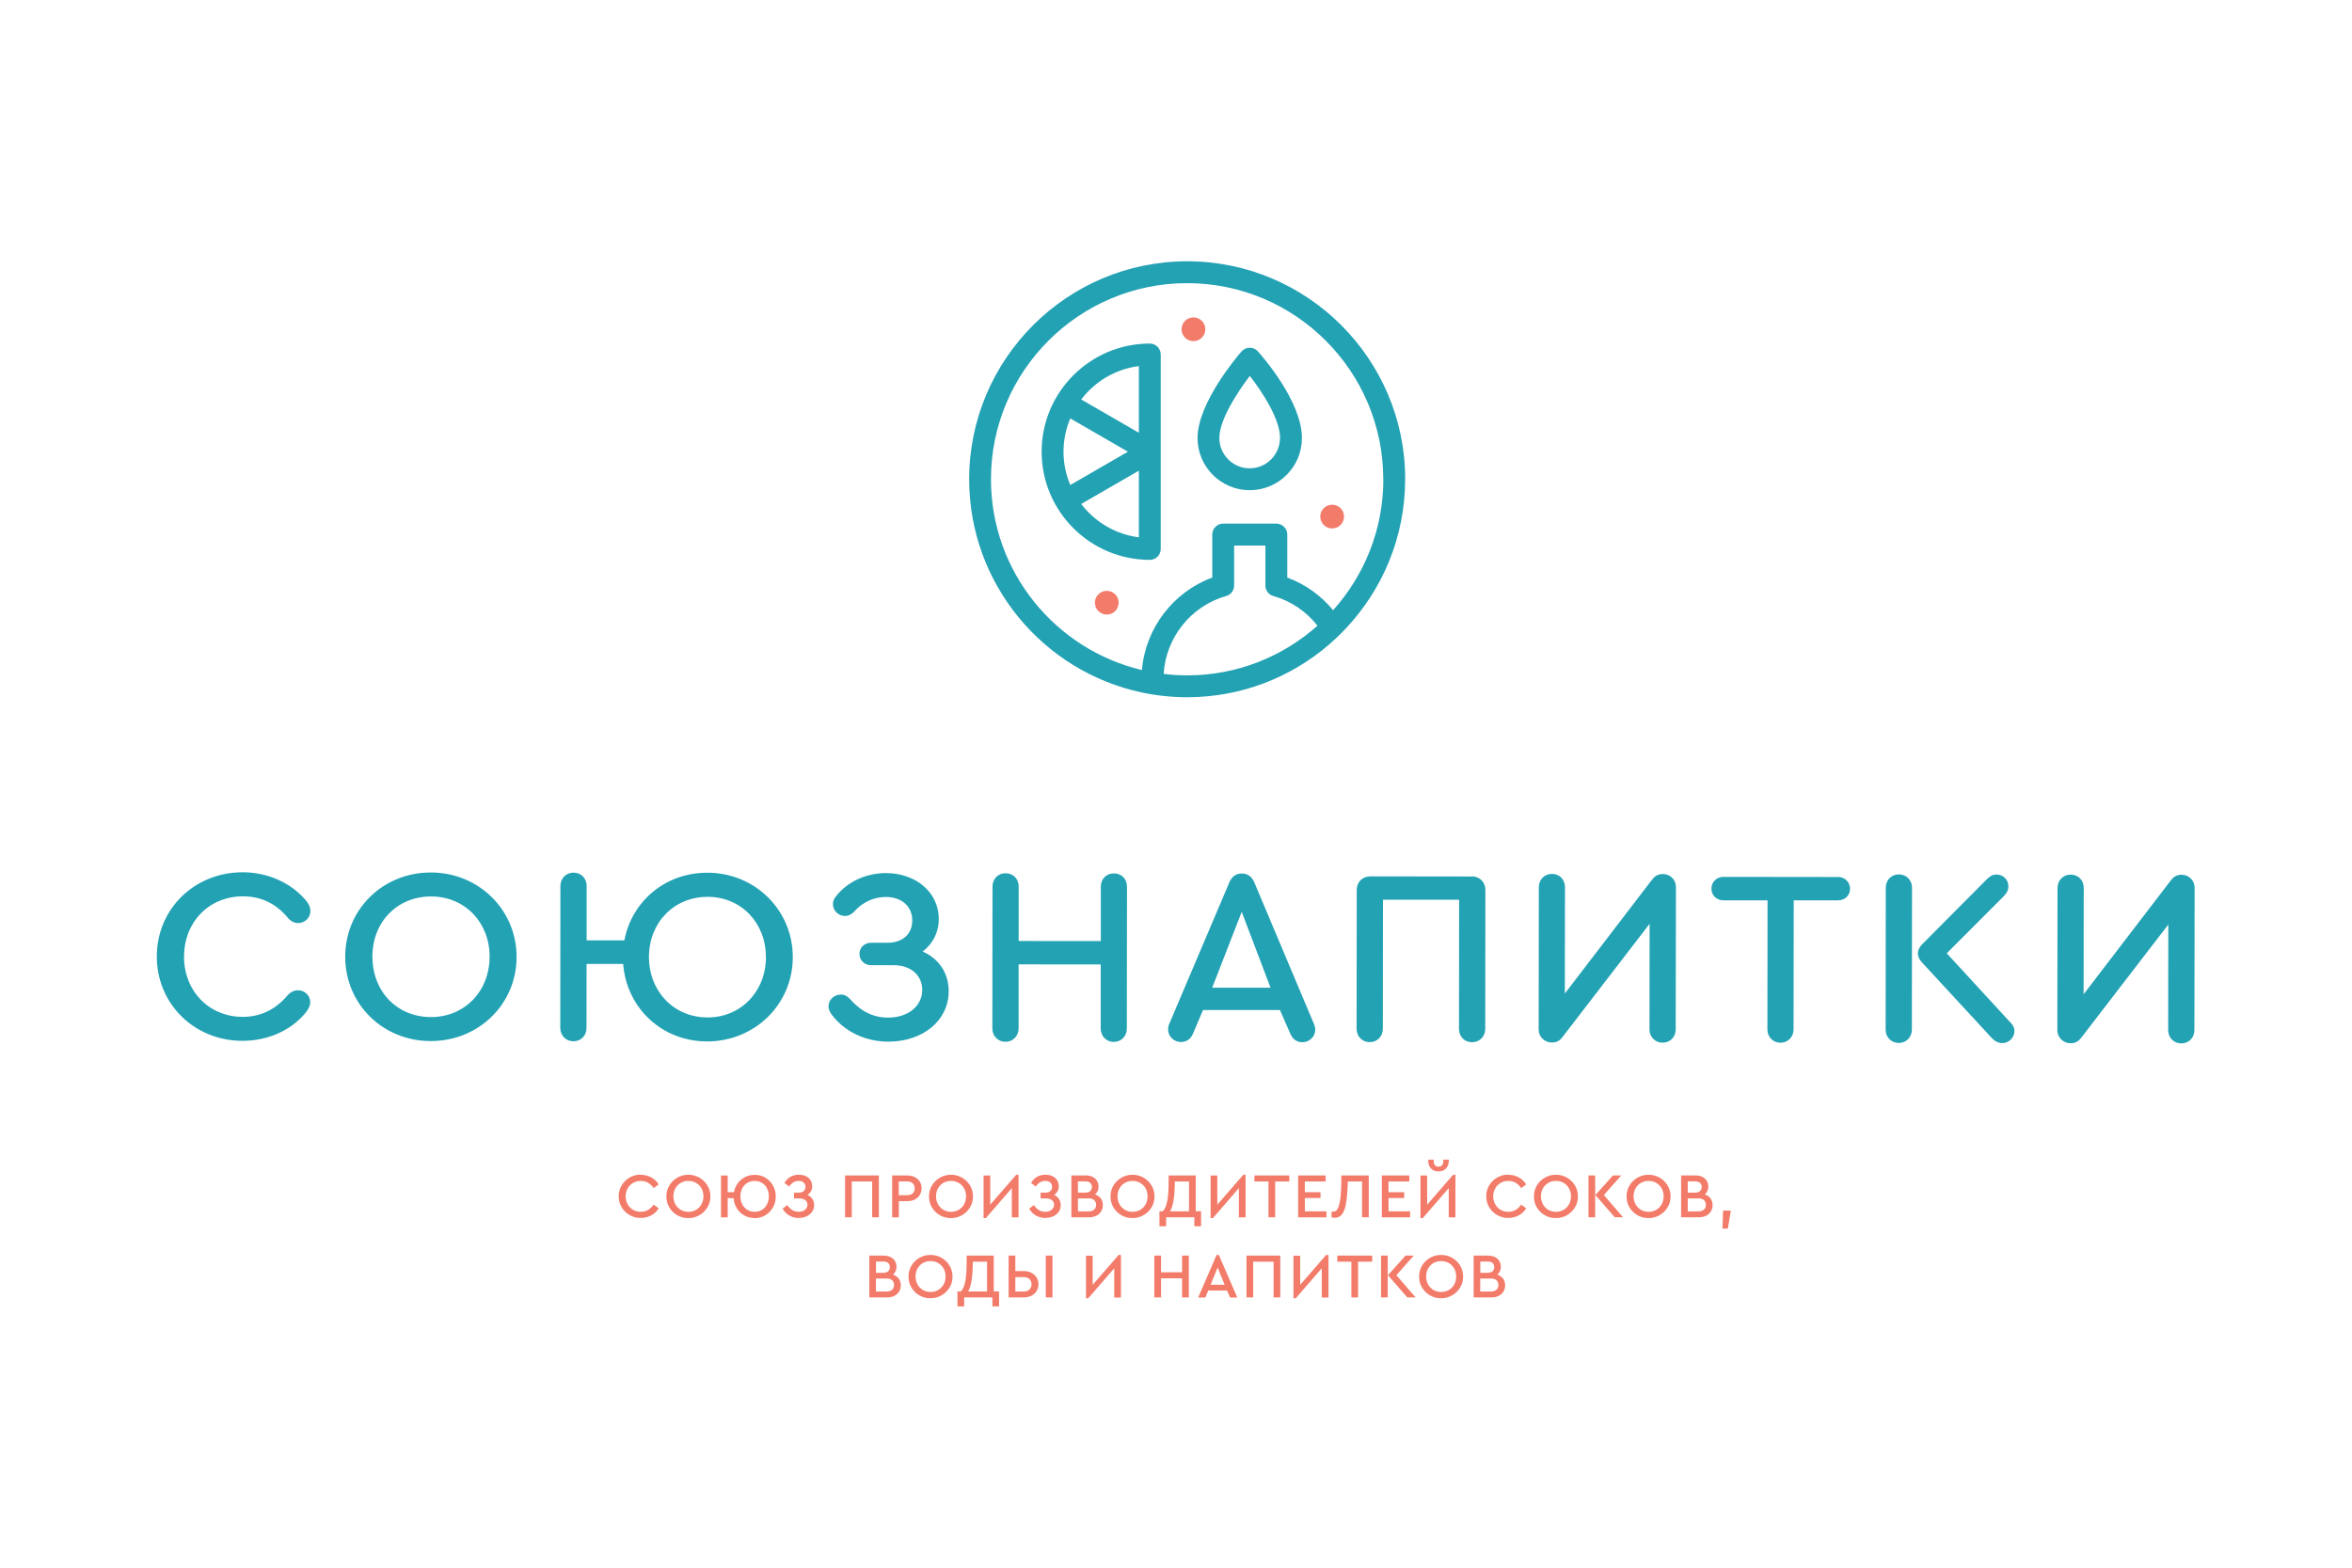 <?xml version="1.0" encoding="UTF-8"?> <svg xmlns="http://www.w3.org/2000/svg" width="180" height="120" viewBox="0 0 180 120" fill="none"><path d="M49.036 89.925C49.622 89.925 50.136 90.21 50.409 90.662L50.018 90.946C49.79 90.595 49.461 90.394 49.036 90.394C48.384 90.394 47.882 90.896 47.882 91.577C47.882 92.257 48.384 92.759 49.036 92.759C49.461 92.759 49.79 92.558 50.018 92.207L50.409 92.492C50.136 92.943 49.633 93.228 49.036 93.228C48.122 93.245 47.335 92.492 47.352 91.571C47.335 90.656 48.122 89.903 49.036 89.914V89.925ZM52.679 89.925C53.589 89.909 54.381 90.662 54.364 91.582C54.381 92.497 53.589 93.25 52.679 93.239C51.764 93.256 50.983 92.503 51 91.582C50.983 90.667 51.764 89.914 52.679 89.925ZM52.685 90.394C52.021 90.394 51.536 90.896 51.536 91.571C51.536 92.246 52.021 92.759 52.685 92.759C53.349 92.759 53.834 92.257 53.834 91.571C53.834 90.885 53.337 90.394 52.685 90.394ZM57.75 93.233C56.891 93.25 56.194 92.575 56.149 91.716H55.691V93.183H55.178V89.981H55.691V91.259H56.171C56.305 90.489 56.952 89.931 57.75 89.931C58.648 89.914 59.385 90.667 59.368 91.588C59.385 92.503 58.637 93.256 57.75 93.245V93.233ZM57.756 90.394C57.114 90.394 56.662 90.896 56.662 91.571C56.662 92.246 57.114 92.759 57.756 92.759C58.397 92.759 58.843 92.257 58.843 91.571C58.843 90.885 58.386 90.394 57.756 90.394ZM61.13 93.233C60.584 93.233 60.132 92.954 59.892 92.514L60.255 92.246C60.483 92.592 60.773 92.759 61.125 92.759C61.51 92.759 61.794 92.542 61.794 92.218C61.794 91.928 61.582 91.733 61.158 91.733H60.768V91.292H61.147C61.465 91.292 61.644 91.114 61.644 90.857C61.644 90.578 61.46 90.394 61.125 90.394C60.824 90.394 60.584 90.539 60.4 90.824L60.037 90.556C60.255 90.154 60.64 89.92 61.136 89.92C61.761 89.92 62.157 90.271 62.157 90.812C62.157 91.08 62.029 91.309 61.806 91.465C62.118 91.616 62.307 91.895 62.307 92.24C62.307 92.821 61.817 93.228 61.125 93.228L61.13 93.233ZM64.673 89.976H67.261V93.178H66.748V90.439H65.186V93.178H64.673V89.976ZM68.271 89.976H69.442C70.089 89.976 70.53 90.377 70.53 90.957C70.53 91.538 70.089 91.945 69.442 91.945H68.79V93.183H68.276V89.981L68.271 89.976ZM69.431 91.487C69.794 91.487 70 91.281 70 90.963C70 90.645 69.794 90.433 69.431 90.433H68.784V91.487H69.431ZM72.778 89.925C73.688 89.909 74.48 90.662 74.463 91.582C74.48 92.497 73.688 93.25 72.778 93.239C71.863 93.256 71.082 92.503 71.099 91.582C71.082 90.667 71.863 89.914 72.778 89.925ZM72.784 90.394C72.12 90.394 71.635 90.896 71.635 91.571C71.635 92.246 72.12 92.759 72.784 92.759C73.448 92.759 73.933 92.257 73.933 91.571C73.933 90.885 73.436 90.394 72.784 90.394ZM77.949 89.925V93.183H77.436V90.946L75.45 93.239H75.272V89.981H75.785V92.213L77.771 89.925H77.949ZM80.002 93.233C79.456 93.233 79.004 92.954 78.764 92.514L79.126 92.246C79.355 92.592 79.645 92.759 79.997 92.759C80.382 92.759 80.666 92.542 80.666 92.218C80.666 91.928 80.454 91.733 80.03 91.733H79.64V91.292H80.019C80.337 91.292 80.516 91.114 80.516 90.857C80.516 90.578 80.331 90.394 79.997 90.394C79.695 90.394 79.456 90.539 79.272 90.824L78.909 90.556C79.126 90.154 79.511 89.92 80.008 89.92C80.633 89.92 81.029 90.271 81.029 90.812C81.029 91.08 80.9 91.309 80.677 91.465C80.99 91.616 81.179 91.895 81.179 92.24C81.179 92.821 80.688 93.228 79.997 93.228L80.002 93.233ZM83.366 93.178H81.994V89.976H83.115C83.695 89.976 84.075 90.333 84.075 90.829C84.075 91.075 83.98 91.281 83.807 91.432C84.18 91.554 84.404 91.856 84.404 92.246C84.404 92.787 83.991 93.178 83.366 93.178ZM82.496 90.427V91.292H83.065C83.383 91.292 83.561 91.125 83.561 90.857C83.561 90.589 83.383 90.427 83.065 90.427H82.496ZM83.321 91.733H82.496V92.726H83.321C83.673 92.726 83.885 92.536 83.885 92.229C83.885 91.922 83.678 91.727 83.321 91.727V91.733ZM86.668 89.925C87.578 89.909 88.37 90.662 88.353 91.582C88.37 92.497 87.578 93.25 86.668 93.239C85.754 93.256 84.973 92.503 84.989 91.582C84.973 90.667 85.754 89.914 86.668 89.925ZM86.674 90.394C86.01 90.394 85.525 90.896 85.525 91.571C85.525 92.246 86.01 92.759 86.674 92.759C87.338 92.759 87.823 92.257 87.823 91.571C87.823 90.885 87.327 90.394 86.674 90.394ZM91.918 92.72V93.864H91.404V93.178H89.246V93.864H88.733V92.72H88.984C89.296 92.441 89.435 91.738 89.435 90.433V89.976H91.51V92.715H91.918V92.72ZM90.997 92.72V90.439H89.909C89.909 91.577 89.781 92.341 89.547 92.72H90.997ZM95.326 89.925V93.183H94.813V90.946L92.827 93.239H92.648V89.981H93.162V92.213L95.148 89.925H95.326ZM97.078 90.439H96.001V89.976H98.673V90.439H97.591V93.178H97.078V90.439ZM99.348 89.976H101.451V90.439H99.861V91.259H101.061V91.705H99.861V92.72H101.513V93.183H99.348V89.981V89.976ZM104.754 89.976V93.178H104.24V90.439H103.153C103.086 92.581 102.829 93.2 102.137 93.217C102.043 93.217 101.964 93.2 101.903 93.178V92.737C101.903 92.737 101.959 92.748 102.037 92.748C102.478 92.748 102.623 92.006 102.651 90.5V89.976H104.748H104.754ZM105.752 89.976H107.855V90.439H106.265V91.259H107.465V91.705H106.265V92.72H107.917V93.183H105.752V89.981V89.976ZM111.386 89.925V93.183H110.873V90.946L108.887 93.239H108.709V89.981H109.222V92.213L111.208 89.925H111.386ZM109.306 88.765H109.724V88.877C109.724 89.144 109.852 89.306 110.087 89.306C110.321 89.306 110.455 89.15 110.455 88.877V88.765H110.879V88.86C110.879 89.345 110.561 89.669 110.087 89.669C109.612 89.669 109.306 89.345 109.306 88.86V88.765ZM115.431 89.925C116.016 89.925 116.53 90.21 116.803 90.662L116.413 90.946C116.184 90.595 115.855 90.394 115.431 90.394C114.778 90.394 114.276 90.896 114.276 91.577C114.276 92.257 114.778 92.759 115.431 92.759C115.855 92.759 116.184 92.558 116.413 92.207L116.803 92.492C116.53 92.943 116.028 93.228 115.431 93.228C114.516 93.245 113.729 92.492 113.746 91.571C113.729 90.656 114.516 89.903 115.431 89.914V89.925ZM119.073 89.925C119.983 89.909 120.775 90.662 120.758 91.582C120.775 92.497 119.983 93.25 119.073 93.239C118.159 93.256 117.378 92.503 117.394 91.582C117.378 90.667 118.159 89.914 119.073 89.925ZM119.079 90.394C118.415 90.394 117.93 90.896 117.93 91.571C117.93 92.246 118.415 92.759 119.079 92.759C119.743 92.759 120.228 92.257 120.228 91.571C120.228 90.885 119.732 90.394 119.079 90.394ZM121.567 89.976H122.08V93.178H121.567V89.976ZM124.217 93.178H123.581L122.097 91.476L123.441 89.976H124.072L122.744 91.476L124.217 93.178ZM126.164 89.925C127.073 89.909 127.865 90.662 127.848 91.582C127.865 92.497 127.073 93.25 126.164 93.239C125.249 93.256 124.468 92.503 124.484 91.582C124.468 90.667 125.249 89.914 126.164 89.925ZM126.169 90.394C125.505 90.394 125.02 90.896 125.02 91.571C125.02 92.246 125.505 92.759 126.169 92.759C126.833 92.759 127.318 92.257 127.318 91.571C127.318 90.885 126.822 90.394 126.169 90.394ZM130.029 93.178H128.657V89.976H129.778C130.359 89.976 130.738 90.333 130.738 90.829C130.738 91.075 130.643 91.281 130.47 91.432C130.844 91.554 131.067 91.856 131.067 92.246C131.067 92.787 130.654 93.178 130.029 93.178ZM129.165 90.427V91.292H129.734C130.052 91.292 130.23 91.125 130.23 90.857C130.23 90.589 130.052 90.427 129.734 90.427H129.165ZM129.99 91.733H129.165V92.726H129.99C130.342 92.726 130.554 92.536 130.554 92.229C130.554 91.922 130.347 91.727 129.99 91.727V91.733ZM131.87 92.664H132.462L132.233 94.042H131.82L131.87 92.664ZM67.903 99.314H66.53V96.112H67.652C68.232 96.112 68.611 96.469 68.611 96.965C68.611 97.211 68.516 97.417 68.343 97.568C68.717 97.691 68.94 97.992 68.94 98.382C68.94 98.923 68.528 99.314 67.903 99.314ZM67.038 96.564V97.428H67.607C67.925 97.428 68.103 97.261 68.103 96.993C68.103 96.725 67.925 96.564 67.607 96.564H67.038ZM67.858 97.869H67.032V98.862H67.858C68.21 98.862 68.421 98.672 68.421 98.366C68.421 98.059 68.215 97.864 67.858 97.864V97.869ZM71.211 96.062C72.12 96.045 72.912 96.798 72.895 97.719C72.912 98.633 72.12 99.386 71.211 99.375C70.296 99.392 69.515 98.639 69.532 97.719C69.515 96.804 70.296 96.05 71.211 96.062ZM71.216 96.53C70.552 96.53 70.067 97.032 70.067 97.707C70.067 98.382 70.552 98.895 71.216 98.895C71.88 98.895 72.365 98.394 72.365 97.707C72.365 97.021 71.869 96.53 71.216 96.53ZM76.46 98.856V100H75.947V99.314H73.788V100H73.275V98.856H73.526C73.838 98.578 73.978 97.875 73.978 96.569V96.112H76.053V98.851H76.46V98.856ZM75.54 98.856V96.575H74.452C74.452 97.713 74.323 98.477 74.089 98.856H75.54ZM77.191 96.112H77.704V97.294H78.351C79.015 97.294 79.472 97.713 79.472 98.304C79.472 98.895 79.02 99.314 78.351 99.314H77.191V96.112ZM78.346 98.862C78.719 98.862 78.942 98.639 78.942 98.31C78.942 97.981 78.719 97.757 78.346 97.757H77.704V98.862H78.346ZM80.036 96.112H80.549V99.314H80.036V96.112ZM85.787 96.062V99.32H85.274V97.082L83.288 99.375H83.109V96.118H83.623V98.349L85.609 96.062H85.787ZM88.342 96.112H88.855V97.389H90.467V96.112H90.981V99.314H90.467V97.847H88.855V99.314H88.342V96.112ZM93.909 98.784H92.47L92.241 99.32H91.695L93.106 96.062H93.279L94.69 99.32H94.138L93.909 98.784ZM93.19 97.016L92.648 98.343H93.72L93.184 97.016H93.19ZM95.393 96.112H97.981V99.314H97.468V96.575H95.906V99.314H95.393V96.112ZM101.669 96.062V99.32H101.156V97.082L99.17 99.375H98.991V96.118H99.504V98.349L101.49 96.062H101.669ZM103.42 96.575H102.344V96.112H105.016V96.575H103.934V99.314H103.42V96.575ZM105.691 96.112H106.204V99.314H105.691V96.112ZM108.341 99.314H107.705L106.221 97.612L107.565 96.112H108.196L106.868 97.612L108.341 99.314ZM110.287 96.062C111.197 96.045 111.989 96.798 111.972 97.719C111.989 98.633 111.197 99.386 110.287 99.375C109.373 99.392 108.592 98.639 108.608 97.719C108.592 96.804 109.373 96.05 110.287 96.062ZM110.293 96.53C109.629 96.53 109.144 97.032 109.144 97.707C109.144 98.382 109.629 98.895 110.293 98.895C110.957 98.895 111.442 98.394 111.442 97.707C111.442 97.021 110.946 96.53 110.293 96.53ZM114.153 99.314H112.781V96.112H113.902C114.482 96.112 114.862 96.469 114.862 96.965C114.862 97.211 114.767 97.417 114.594 97.568C114.968 97.691 115.191 97.992 115.191 98.382C115.191 98.923 114.778 99.314 114.153 99.314ZM113.289 96.564V97.428H113.858C114.176 97.428 114.354 97.261 114.354 96.993C114.354 96.725 114.176 96.564 113.858 96.564H113.289ZM114.109 97.869H113.283V98.862H114.109C114.46 98.862 114.672 98.672 114.672 98.366C114.672 98.059 114.466 97.864 114.109 97.864V97.869Z" fill="#F37B6A"></path><path d="M85.612 46.135C85.612 46.637 85.204 47.044 84.702 47.044C84.2 47.044 83.793 46.637 83.793 46.135C83.793 45.633 84.2 45.226 84.702 45.226C85.204 45.226 85.612 45.633 85.612 46.135ZM92.244 25.205C92.244 24.703 91.837 24.295 91.335 24.295C90.833 24.295 90.426 24.703 90.426 25.205C90.426 25.707 90.833 26.114 91.335 26.114C91.837 26.114 92.244 25.707 92.244 25.205ZM101.951 38.632C101.449 38.632 101.041 39.039 101.041 39.541C101.041 40.043 101.449 40.45 101.951 40.45C102.453 40.45 102.86 40.043 102.86 39.541C102.86 39.039 102.453 38.632 101.951 38.632Z" fill="#F37B6A"></path><path d="M14.081 73.212C14.081 75.862 15.989 77.831 18.577 77.837C19.938 77.837 21.093 77.273 22.002 76.197C22.231 75.935 22.493 75.801 22.817 75.801C23.33 75.801 23.743 76.219 23.743 76.71C23.743 76.956 23.648 77.184 23.402 77.502C22.303 78.863 20.507 79.672 18.555 79.672C14.867 79.667 12 76.844 12 73.212C12 69.581 14.884 66.764 18.577 66.769C20.507 66.769 22.303 67.589 23.436 68.951C23.665 69.252 23.759 69.481 23.754 69.748C23.754 70.239 23.335 70.657 22.828 70.657C22.526 70.657 22.259 70.524 22.036 70.261C21.126 69.162 19.977 68.61 18.594 68.61C16 68.61 14.086 70.574 14.086 73.224L14.081 73.212ZM39.535 73.246C39.535 76.861 36.634 79.695 32.958 79.689C29.288 79.689 26.415 76.844 26.42 73.229C26.42 69.614 29.304 66.781 32.975 66.786C36.645 66.786 39.535 69.653 39.535 73.246ZM37.471 73.224C37.471 70.596 35.569 68.621 32.992 68.621C30.398 68.621 28.506 70.563 28.501 73.212C28.501 75.901 30.386 77.848 32.98 77.854C35.552 77.854 37.465 75.89 37.471 73.224ZM60.672 73.274C60.672 76.866 57.765 79.722 54.117 79.717C50.653 79.717 47.953 77.156 47.691 73.787H44.89L44.885 78.685C44.885 79.271 44.466 79.706 43.881 79.706C43.312 79.706 42.877 79.271 42.877 78.679L42.888 67.818C42.888 67.232 43.323 66.797 43.892 66.797C44.477 66.797 44.896 67.232 44.896 67.818V71.98H47.785C48.355 68.973 50.932 66.797 54.134 66.803C57.788 66.803 60.677 69.67 60.672 73.263V73.274ZM58.613 73.251C58.613 70.624 56.705 68.649 54.156 68.649C51.584 68.649 49.671 70.613 49.665 73.24C49.665 75.89 51.573 77.876 54.145 77.882C56.7 77.882 58.613 75.901 58.619 73.251H58.613ZM70.612 72.833C71.388 72.247 71.845 71.377 71.845 70.34C71.845 68.331 70.127 66.836 67.801 66.831C66.306 66.831 64.883 67.472 64.013 68.566C63.823 68.794 63.745 68.962 63.745 69.207C63.745 69.698 64.158 70.116 64.671 70.116C64.917 70.116 65.162 70.005 65.374 69.776C66.016 69.056 66.869 68.66 67.795 68.66C69.006 68.66 69.82 69.38 69.815 70.462C69.815 71.505 69.073 72.164 67.918 72.164H66.668C66.155 72.164 65.776 72.537 65.776 73.012C65.776 73.502 66.155 73.882 66.663 73.882H68.403C69.692 73.882 70.579 74.646 70.579 75.778C70.579 77.006 69.497 77.898 67.963 77.893C66.847 77.893 65.899 77.435 65.051 76.47C64.822 76.225 64.616 76.13 64.353 76.13C63.84 76.13 63.405 76.526 63.405 77.039C63.405 77.229 63.478 77.435 63.651 77.664C64.632 78.969 66.222 79.728 67.979 79.734C70.646 79.734 72.598 78.11 72.604 75.879C72.604 74.479 71.851 73.38 70.601 72.828L70.612 72.833ZM85.25 66.853C84.664 66.853 84.246 67.288 84.246 67.874V72.035L77.959 72.03V67.868C77.965 67.283 77.552 66.847 76.961 66.842C76.375 66.842 75.957 67.277 75.957 67.863L75.945 78.724C75.945 79.31 76.38 79.745 76.949 79.745C77.518 79.745 77.954 79.31 77.954 78.724V73.82L84.24 73.826V78.73C84.235 79.315 84.67 79.75 85.233 79.756C85.802 79.756 86.237 79.321 86.237 78.735L86.249 67.874C86.249 67.288 85.836 66.853 85.245 66.853H85.25ZM100.507 78.244C100.602 78.473 100.658 78.662 100.658 78.813C100.658 79.343 100.223 79.778 99.67 79.778C99.218 79.778 98.912 79.533 98.728 79.075L97.952 77.313H92.067L91.325 79.064C91.152 79.516 90.834 79.761 90.377 79.761C89.83 79.761 89.395 79.326 89.395 78.796C89.395 78.646 89.434 78.456 89.546 78.227L94.081 67.545C94.27 67.093 94.594 66.864 95.029 66.864C95.481 66.864 95.804 67.093 95.994 67.545L100.501 78.244H100.507ZM97.238 75.611L95.029 69.799L92.77 75.606H97.238V75.611ZM112.634 67.093L104.875 67.082C104.267 67.082 103.832 67.517 103.832 68.119L103.821 78.752C103.821 79.338 104.256 79.773 104.825 79.773C105.394 79.773 105.829 79.338 105.829 78.752L105.84 68.872H111.669L111.658 78.757C111.658 79.343 112.071 79.778 112.662 79.778C113.231 79.778 113.667 79.343 113.667 78.757L113.678 68.125C113.678 67.517 113.226 67.082 112.64 67.082L112.634 67.093ZM127.267 66.903C126.832 66.903 126.603 67.093 126.374 67.411L119.758 76.052L119.769 67.913C119.769 67.327 119.356 66.892 118.771 66.892C118.202 66.892 117.767 67.327 117.767 67.913L117.755 78.813C117.755 79.36 118.207 79.8 118.76 79.8C119.1 79.8 119.345 79.689 119.574 79.388L126.246 70.713L126.235 78.791C126.235 79.377 126.67 79.812 127.239 79.812C127.825 79.812 128.243 79.377 128.243 78.791L128.26 67.891C128.26 67.344 127.824 66.909 127.278 66.903H127.267ZM140.666 67.132L131.902 67.121C131.372 67.121 130.976 67.517 130.976 68.025C130.976 68.532 131.372 68.917 131.902 68.917H135.272L135.261 78.796C135.261 79.382 135.696 79.817 136.259 79.817C136.822 79.817 137.263 79.382 137.263 78.796L137.274 68.917H140.66C141.19 68.917 141.586 68.543 141.586 68.036C141.586 67.528 141.19 67.126 140.66 67.126L140.666 67.132ZM148.983 72.973L153.362 68.588C153.608 68.326 153.703 68.114 153.703 67.852C153.703 67.338 153.307 66.942 152.793 66.942C152.509 66.942 152.303 67.054 152.057 67.299L147.076 72.309C146.886 72.515 146.774 72.744 146.774 72.973C146.774 73.218 146.886 73.447 147.076 73.653L152.425 79.449C152.671 79.711 152.939 79.845 153.24 79.845C153.731 79.845 154.166 79.432 154.166 78.919C154.166 78.674 154.071 78.484 153.848 78.255L148.989 72.973H148.983ZM145.324 66.931C144.738 66.931 144.32 67.366 144.32 67.952L144.309 78.813C144.309 79.399 144.744 79.834 145.313 79.834C145.882 79.834 146.317 79.399 146.317 78.813L146.328 67.952C146.328 67.366 145.893 66.931 145.33 66.931H145.324ZM166.968 66.959C166.533 66.959 166.304 67.149 166.076 67.467L159.46 76.108L159.471 67.969C159.471 67.383 159.058 66.948 158.467 66.948C157.898 66.948 157.463 67.383 157.463 67.969L157.451 78.869C157.451 79.416 157.903 79.856 158.456 79.856C158.796 79.856 159.041 79.745 159.27 79.444L165.942 70.769L165.931 78.847C165.931 79.432 166.366 79.868 166.935 79.868C167.52 79.868 167.939 79.432 167.939 78.847L167.956 67.946C167.956 67.4 167.52 66.965 166.974 66.959H166.968ZM96.267 26.895C96.613 27.28 99.637 30.738 99.637 33.528C99.637 35.731 97.846 37.522 95.643 37.522C93.439 37.522 91.648 35.731 91.648 33.528C91.648 30.861 94.666 27.302 95.012 26.906C95.168 26.722 95.397 26.622 95.637 26.616C95.877 26.616 96.106 26.716 96.267 26.895ZM97.963 33.528C97.963 32.072 96.613 30.013 95.648 28.775C94.683 30.047 93.317 32.139 93.317 33.528C93.317 34.805 94.36 35.848 95.637 35.848C96.915 35.848 97.958 34.805 97.958 33.528H97.963ZM88.831 27.135V42.018C88.831 42.481 88.458 42.855 87.995 42.855C83.431 42.855 79.716 39.139 79.716 34.576C79.716 30.013 83.431 26.298 87.995 26.298C88.458 26.298 88.831 26.672 88.831 27.135ZM86.321 34.576L81.909 32.027C81.579 32.814 81.39 33.673 81.39 34.576C81.39 35.48 81.579 36.339 81.909 37.126L86.321 34.576ZM87.158 36.027L82.745 38.576C83.794 39.948 85.362 40.902 87.158 41.131V36.027ZM87.158 28.022C85.362 28.25 83.794 29.204 82.745 30.577L87.158 33.126V28.022ZM107.536 36.685C107.536 41.12 105.795 45.148 102.967 48.138C102.565 48.562 102.142 48.963 101.701 49.348C98.783 51.853 94.996 53.37 90.856 53.37C90.243 53.37 89.635 53.337 89.038 53.27C88.469 53.208 87.911 53.119 87.364 53.002C79.834 51.395 74.171 44.69 74.171 36.685C74.171 27.486 81.658 20 90.856 20C100.055 20 107.541 27.486 107.541 36.685H107.536ZM100.825 47.892C99.983 46.821 98.817 46.007 97.45 45.622C97.088 45.521 96.842 45.192 96.842 44.818V41.761H94.449V44.818C94.449 45.192 94.198 45.521 93.841 45.622C91.141 46.386 89.222 48.807 89.055 51.585C89.646 51.657 90.243 51.697 90.856 51.697C94.683 51.697 98.175 50.257 100.831 47.892H100.825ZM105.862 36.685C105.862 28.407 99.129 21.674 90.851 21.674C82.573 21.674 75.839 28.407 75.839 36.685C75.839 43.77 80.776 49.722 87.392 51.289C87.66 48.104 89.769 45.32 92.775 44.21V40.919C92.775 40.456 93.149 40.082 93.612 40.082H97.679C98.142 40.082 98.516 40.456 98.516 40.919V44.21C99.91 44.724 101.11 45.599 102.024 46.709C104.412 44.048 105.868 40.534 105.868 36.691L105.862 36.685Z" fill="#23A2B4"></path></svg> 